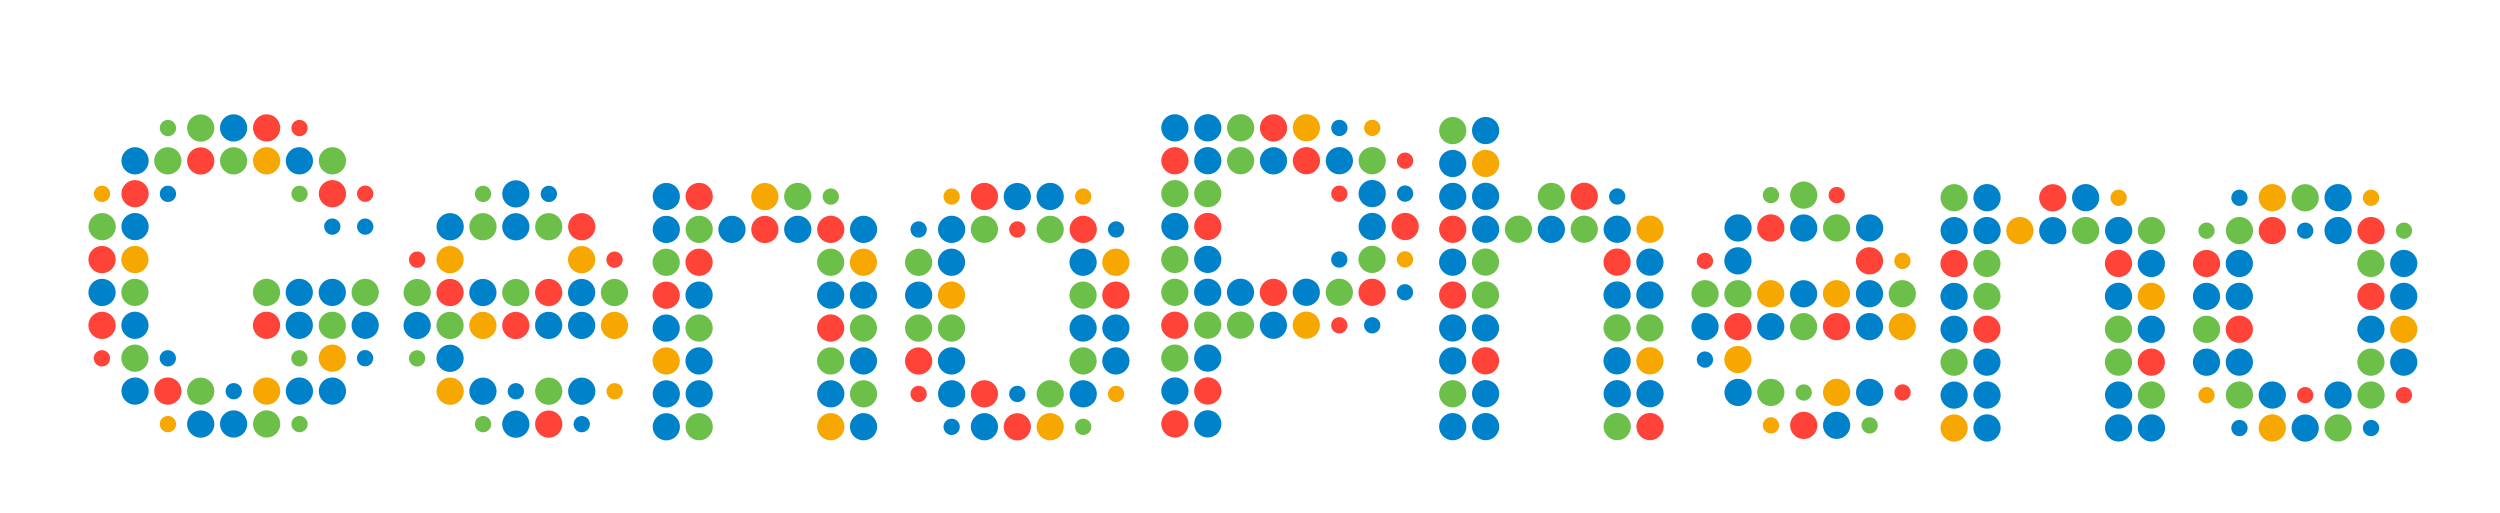 <?xml version="1.0" encoding="utf-8"?>
<!-- Generator: Adobe Illustrator 18.1.1, SVG Export Plug-In . SVG Version: 6.00 Build 0)  -->
<!DOCTYPE svg PUBLIC "-//W3C//DTD SVG 1.1//EN" "http://www.w3.org/Graphics/SVG/1.1/DTD/svg11.dtd">
<svg version="1.1" id="Layer_1" xmlns="http://www.w3.org/2000/svg" xmlns:xlink="http://www.w3.org/1999/xlink" x="0px" y="0px"
	 viewBox="0 0 4104 841.9" enable-background="new 0 0 4104 841.9" xml:space="preserve">
<g>
	<circle fill="#6CC04A" cx="275.7" cy="210.2" r="13.4"/>
	<circle cx="329.5" cy="210.2" r="13.4"/>
	<circle fill="none" cx="383.7" cy="210.2" r="13.4"/>
	<circle cx="437.7" cy="210.2" r="13.4"/>
	<circle fill="#FF4338" cx="491.7" cy="210.2" r="13.4"/>
	<circle fill="#6CC04A" cx="329.5" cy="210.2" r="22.4"/>
	<circle fill="#0082CB" cx="383.5" cy="210" r="22.4"/>
	<circle fill="#FF4338" cx="437.7" cy="210" r="22.4"/>
	<circle cx="221.7" cy="264.2" r="13.4"/>
	<circle fill="none" cx="275.7" cy="264.2" r="13.4"/>
	<circle fill="none" cx="329.5" cy="264.2" r="13.4"/>
	<circle fill="none" cx="383.7" cy="264.2" r="13.4"/>
	<circle fill="none" cx="437.7" cy="264.2" r="13.4"/>
	<circle fill="none" cx="491.7" cy="264.2" r="13.4"/>
	<circle cx="545.5" cy="264" r="13.4"/>
	<circle fill="#0082CB" cx="221.7" cy="264" r="22.4"/>
	<circle fill="#6CC04A" cx="275.5" cy="264" r="22.4"/>
	<circle fill="#FF4338" cx="329.5" cy="264.2" r="22.4"/>
	<circle fill="#6CC04A" cx="383.5" cy="264" r="22.4"/>
	<circle fill="#F7A800" cx="437.7" cy="264" r="22.4"/>
	<circle fill="#0082CB" cx="491.5" cy="264" r="22.4"/>
	<circle fill="#6CC04A" cx="545.7" cy="264" r="22.4"/>
	<circle fill="#F7A800" cx="167.5" cy="318.2" r="13.4"/>
	<circle fill="none" cx="221.7" cy="318.2" r="13.4"/>
	<circle fill="#0082CB" cx="275.7" cy="318.2" r="13.4"/>
	<circle fill="#6CC04A" cx="491.7" cy="318.2" r="13.4"/>
	<circle fill="none" cx="545.5" cy="318" r="13.4"/>
	<circle fill="#FF4338" cx="221.7" cy="318" r="22.4"/>
	<circle fill="#FF4338" cx="545.7" cy="318" r="22.4"/>
	<circle fill="#6CC04A" cx="167.7" cy="372.1" r="22.4"/>
	<circle fill="#6CC04A" cx="167.5" cy="372.2" r="13.4"/>
	<circle fill="none" cx="221.7" cy="372.2" r="13.4"/>
	<circle fill="#0082CB" cx="545.5" cy="372" r="13.4"/>
	<circle fill="#0082CB" cx="221.7" cy="372" r="22.4"/>
	<circle fill="#FF4338" cx="167.5" cy="426.1" r="22.4"/>
	<circle fill="#FF4338" cx="167.3" cy="426.2" r="13.4"/>
	<circle fill="none" cx="221.5" cy="426.2" r="13.4"/>
	<circle fill="#F7A800" cx="221.5" cy="426" r="22.4"/>
	<circle fill="#0082CB" cx="167.5" cy="480.1" r="22.4"/>
	<circle fill="#0082CB" cx="167.3" cy="480.2" r="13.4"/>
	<circle fill="none" cx="221.5" cy="480.2" r="13.4"/>
	<circle fill="none" cx="437.5" cy="480.2" r="13.4"/>
	<circle fill="none" cx="491.5" cy="480.2" r="13.4"/>
	<circle fill="none" cx="545.3" cy="480" r="13.4"/>
	<circle fill="#6CC04A" cx="221.5" cy="480" r="22.4"/>
	<circle fill="#6CC04A" cx="437.5" cy="480" r="22.4"/>
	<circle fill="#0082CB" cx="491.3" cy="480" r="22.4"/>
	<circle fill="#0082CB" cx="545.5" cy="480" r="22.4"/>
	<circle fill="#FF4338" cx="167.5" cy="534.1" r="22.4"/>
	<circle fill="#FF4338" cx="167.3" cy="534.2" r="13.4"/>
	<circle fill="none" cx="221.5" cy="534.2" r="13.4"/>
	<circle cx="437.5" cy="534.2" r="13.4"/>
	<circle cx="491.5" cy="534.2" r="13.4"/>
	<circle fill="none" cx="545.3" cy="534" r="13.4"/>
	<circle fill="#0082CB" cx="221.5" cy="534" r="22.4"/>
	<circle fill="#FF4338" cx="437.5" cy="534" r="22.4"/>
	<circle fill="#0082CB" cx="491.3" cy="534" r="22.4"/>
	<circle fill="#6CC04A" cx="545.5" cy="534" r="22.4"/>
	<circle fill="#FF4338" cx="167.3" cy="588.2" r="13.4"/>
	<circle fill="none" cx="221.5" cy="588.2" r="13.4"/>
	<circle fill="#0082CB" cx="275.5" cy="588.2" r="13.4"/>
	<circle fill="#6CC04A" cx="491.5" cy="588.2" r="13.4"/>
	<circle fill="none" cx="545.3" cy="588" r="13.4"/>
	<circle fill="#6CC04A" cx="221.5" cy="588" r="22.4"/>
	<circle fill="#F7A800" cx="545.5" cy="588" r="22.4"/>
	<circle cx="221.7" cy="642.2" r="13.4"/>
	<circle fill="none" cx="275.7" cy="642.2" r="13.4"/>
	<circle fill="none" cx="329.5" cy="642.2" r="13.4"/>
	<circle fill="#0082CB" cx="383.7" cy="642.2" r="13.4"/>
	<circle cx="437.7" cy="642.2" r="13.4"/>
	<circle fill="none" cx="491.7" cy="642.2" r="13.4"/>
	<circle fill="none" cx="545.5" cy="642" r="13.4"/>
	<circle fill="#0082CB" cx="221.7" cy="642" r="22.4"/>
	<circle fill="#FF4338" cx="275.5" cy="642" r="22.4"/>
	<circle fill="#6CC04A" cx="329.5" cy="642.2" r="22.4"/>
	<circle fill="#F7A800" cx="437.7" cy="642" r="22.4"/>
	<circle fill="#0082CB" cx="491.5" cy="642" r="22.4"/>
	<circle fill="#0082CB" cx="545.7" cy="642" r="22.4"/>
	<circle fill="#F7A800" cx="275.7" cy="696.2" r="13.4"/>
	<circle fill="none" cx="329.5" cy="696.2" r="13.4"/>
	<circle fill="none" cx="383.7" cy="696.2" r="13.4"/>
	<circle fill="none" cx="437.7" cy="696.2" r="13.4"/>
	<circle fill="#6CC04A" cx="491.7" cy="696.2" r="13.4"/>
	<circle fill="#0082CB" cx="329.5" cy="696.2" r="22.4"/>
	<circle fill="#0082CB" cx="383.5" cy="696" r="22.4"/>
	<circle fill="#6CC04A" cx="437.7" cy="696" r="22.4"/>
	<circle fill="#FF4338" cx="599.5" cy="318" r="13.4"/>
	<circle fill="#0082CB" cx="599.5" cy="372" r="13.4"/>
	<circle fill="none" cx="599.3" cy="480" r="13.4"/>
	<circle fill="#6CC04A" cx="599.5" cy="480" r="22.4"/>
	<circle fill="none" cx="599.3" cy="534" r="13.4"/>
	<circle fill="#0082CB" cx="599.5" cy="534" r="22.4"/>
	<circle fill="#0082CB" cx="599.3" cy="588" r="13.4"/>
	<circle fill="#6CC04A" cx="793" cy="318.3" r="13.4"/>
	<circle cx="846.8" cy="318.3" r="13.4"/>
	<circle fill="#0082CB" cx="901" cy="318.3" r="13.4"/>
	<circle fill="#0082CB" cx="846.8" cy="318.3" r="22.4"/>
	<circle fill="none" cx="739" cy="372.3" r="13.4"/>
	<circle fill="none" cx="793" cy="372.3" r="13.4"/>
	<circle fill="none" cx="846.8" cy="372.3" r="13.4"/>
	<circle fill="none" cx="901" cy="372.3" r="13.4"/>
	<circle cx="955" cy="372.3" r="13.4"/>
	<circle fill="#0082CB" cx="739" cy="372.2" r="22.4"/>
	<circle fill="#6CC04A" cx="792.8" cy="372.2" r="22.4"/>
	<circle fill="#0082CB" cx="846.8" cy="372.3" r="22.4"/>
	<circle fill="#6CC04A" cx="900.8" cy="372.2" r="22.4"/>
	<circle fill="#FF4338" cx="955" cy="372.2" r="22.4"/>
	<circle fill="#FF4338" cx="684.7" cy="426.3" r="13.4"/>
	<circle fill="none" cx="738.8" cy="426.3" r="13.4"/>
	<circle fill="none" cx="954.8" cy="426.3" r="13.4"/>
	<circle fill="#FF4338" cx="1008.8" cy="426.3" r="13.4"/>
	<circle fill="#F7A800" cx="738.8" cy="426.2" r="22.4"/>
	<circle fill="#F7A800" cx="954.8" cy="426.2" r="22.4"/>
	<circle fill="#6CC04A" cx="684.8" cy="480.3" r="22.4"/>
	<circle fill="none" cx="684.7" cy="480.3" r="13.4"/>
	<circle fill="none" cx="738.8" cy="480.3" r="13.4"/>
	<circle cx="792.8" cy="480.3" r="13.4"/>
	<circle cx="846.7" cy="480.3" r="13.4"/>
	<circle cx="900.8" cy="480.3" r="13.4"/>
	<circle fill="none" cx="954.8" cy="480.3" r="13.4"/>
	<circle cx="1008.8" cy="480.3" r="13.4"/>
	<circle fill="#FF4338" cx="738.8" cy="480.2" r="22.4"/>
	<circle fill="#0082CB" cx="792.7" cy="480.2" r="22.4"/>
	<circle fill="#6CC04A" cx="846.7" cy="480.3" r="22.4"/>
	<circle fill="#FF4338" cx="900.7" cy="480.2" r="22.4"/>
	<circle fill="#0082CB" cx="954.8" cy="480.2" r="22.4"/>
	<circle fill="#6CC04A" cx="1008.7" cy="480.2" r="22.4"/>
	<circle fill="#0082CB" cx="684.8" cy="534.3" r="22.4"/>
	<circle fill="none" cx="684.7" cy="534.3" r="13.4"/>
	<circle fill="none" cx="738.8" cy="534.3" r="13.4"/>
	<circle cx="792.8" cy="534.3" r="13.4"/>
	<circle cx="846.7" cy="534.3" r="13.4"/>
	<circle cx="900.8" cy="534.3" r="13.4"/>
	<circle cx="954.8" cy="534.3" r="13.4"/>
	<circle cx="1008.8" cy="534.3" r="13.4"/>
	<circle fill="#6CC04A" cx="738.8" cy="534.2" r="22.4"/>
	<circle fill="#F7A800" cx="792.7" cy="534.2" r="22.4"/>
	<circle fill="#FF4338" cx="846.7" cy="534.3" r="22.4"/>
	<circle fill="#0082CB" cx="900.7" cy="534.2" r="22.4"/>
	<circle fill="#0082CB" cx="954.8" cy="534.2" r="22.4"/>
	<circle fill="#F7A800" cx="1008.7" cy="534.2" r="22.4"/>
	<circle fill="#6CC04A" cx="684.7" cy="588.3" r="13.4"/>
	<circle fill="none" cx="738.8" cy="588.3" r="13.4"/>
	<circle fill="#0082CB" cx="738.8" cy="588.2" r="22.4"/>
	<circle fill="none" cx="739" cy="642.3" r="13.4"/>
	<circle fill="none" cx="793" cy="642.3" r="13.4"/>
	<circle fill="#0082CB" cx="846.8" cy="642.3" r="13.4"/>
	<circle fill="none" cx="901" cy="642.3" r="13.4"/>
	<circle fill="none" cx="955" cy="642.3" r="13.4"/>
	<circle fill="#F7A800" cx="1009" cy="642.3" r="13.4"/>
	<circle fill="#F7A800" cx="739" cy="642.2" r="22.4"/>
	<circle fill="#0082CB" cx="792.8" cy="642.2" r="22.4"/>
	<circle fill="#6CC04A" cx="900.8" cy="642.2" r="22.4"/>
	<circle fill="#0082CB" cx="955" cy="642.2" r="22.4"/>
	<circle fill="#6CC04A" cx="793" cy="696.3" r="13.4"/>
	<circle fill="none" cx="846.8" cy="696.3" r="13.4"/>
	<circle cx="901" cy="696.3" r="13.4"/>
	<circle fill="#0082CB" cx="955" cy="696.3" r="13.4"/>
	<circle fill="#0082CB" cx="846.8" cy="696.3" r="22.4"/>
	<circle fill="#FF4338" cx="900.8" cy="696.2" r="22.4"/>
	<circle fill="#0082CB" cx="1093.8" cy="322.6" r="22.4"/>
	<circle cx="1147.8" cy="322.7" r="13.4"/>
	<circle fill="none" cx="1255.6" cy="322.7" r="13.4"/>
	<circle fill="none" cx="1309.8" cy="322.7" r="13.4"/>
	<circle fill="#6CC04A" cx="1363.8" cy="322.7" r="13.4"/>
	<circle fill="#FF4338" cx="1147.8" cy="322.5" r="22.4"/>
	<circle fill="#F7A800" cx="1255.6" cy="322.7" r="22.4"/>
	<circle fill="#6CC04A" cx="1309.6" cy="322.5" r="22.4"/>
	<circle fill="#0082CB" cx="1093.8" cy="376.6" r="22.4"/>
	<circle cx="1147.8" cy="376.7" r="13.4"/>
	<circle fill="none" cx="1201.8" cy="376.7" r="13.4"/>
	<circle fill="none" cx="1255.6" cy="376.7" r="13.4"/>
	<circle cx="1309.8" cy="376.7" r="13.4"/>
	<circle cx="1363.8" cy="376.7" r="13.4"/>
	<circle cx="1417.8" cy="376.7" r="13.4"/>
	<circle fill="#6CC04A" cx="1147.8" cy="376.5" r="22.4"/>
	<circle fill="#0082CB" cx="1201.6" cy="376.5" r="22.4"/>
	<circle fill="#FF4338" cx="1255.6" cy="376.7" r="22.4"/>
	<circle fill="#0082CB" cx="1309.6" cy="376.5" r="22.4"/>
	<circle fill="#FF4338" cx="1363.8" cy="376.5" r="22.4"/>
	<circle fill="#0082CB" cx="1417.6" cy="376.5" r="22.4"/>
	<circle fill="#6CC04A" cx="1093.6" cy="430.6" r="22.4"/>
	<circle cx="1147.6" cy="430.7" r="13.4"/>
	<circle cx="1363.6" cy="430.7" r="13.4"/>
	<circle cx="1417.6" cy="430.7" r="13.4"/>
	<circle fill="#FF4338" cx="1147.6" cy="430.5" r="22.4"/>
	<circle fill="#6CC04A" cx="1363.6" cy="430.5" r="22.4"/>
	<circle fill="#F7A800" cx="1417.4" cy="430.5" r="22.4"/>
	<circle fill="#FF4338" cx="1093.6" cy="484.6" r="22.4"/>
	<circle cx="1147.6" cy="484.7" r="13.4"/>
	<circle cx="1363.6" cy="484.7" r="13.4"/>
	<circle cx="1417.6" cy="484.7" r="13.4"/>
	<circle fill="#0082CB" cx="1147.6" cy="484.5" r="22.4"/>
	<circle fill="#0082CB" cx="1363.6" cy="484.5" r="22.4"/>
	<circle fill="#0082CB" cx="1417.4" cy="484.5" r="22.4"/>
	<circle fill="#0082CB" cx="1093.6" cy="538.6" r="22.4"/>
	<circle cx="1147.6" cy="538.7" r="13.4"/>
	<circle cx="1363.6" cy="538.7" r="13.4"/>
	<circle cx="1417.6" cy="538.7" r="13.4"/>
	<circle fill="#6CC04A" cx="1147.6" cy="538.5" r="22.4"/>
	<circle fill="#FF4338" cx="1363.6" cy="538.5" r="22.4"/>
	<circle fill="#6CC04A" cx="1417.4" cy="538.5" r="22.4"/>
	<circle fill="#F7A800" cx="1093.6" cy="592.6" r="22.4"/>
	<circle cx="1147.6" cy="592.7" r="13.4"/>
	<circle cx="1363.6" cy="592.7" r="13.4"/>
	<circle cx="1417.6" cy="592.7" r="13.4"/>
	<circle fill="#0082CB" cx="1147.6" cy="592.5" r="22.4"/>
	<circle fill="#6CC04A" cx="1363.6" cy="592.5" r="22.4"/>
	<circle fill="#0082CB" cx="1417.4" cy="592.5" r="22.4"/>
	<circle fill="#0082CB" cx="1093.8" cy="646.6" r="22.4"/>
	<circle cx="1147.8" cy="646.7" r="13.4"/>
	<circle cx="1363.8" cy="646.7" r="13.4"/>
	<circle cx="1417.8" cy="646.7" r="13.4"/>
	<circle fill="#0082CB" cx="1147.8" cy="646.5" r="22.4"/>
	<circle fill="#0082CB" cx="1363.8" cy="646.5" r="22.4"/>
	<circle fill="#6CC04A" cx="1417.6" cy="646.5" r="22.4"/>
	<circle fill="#0082CB" cx="1093.8" cy="700.6" r="22.4"/>
	<circle cx="1147.8" cy="700.7" r="13.4"/>
	<circle cx="1363.8" cy="700.7" r="13.4"/>
	<circle cx="1417.8" cy="700.7" r="13.4"/>
	<circle fill="#6CC04A" cx="1147.8" cy="700.5" r="22.4"/>
	<circle fill="#F7A800" cx="1363.8" cy="700.5" r="22.4"/>
	<circle fill="#0082CB" cx="1417.6" cy="700.5" r="22.4"/>
	<circle fill="#F7A800" cx="1562.2" cy="322.7" r="13.4"/>
	<circle fill="none" cx="1616.2" cy="322.7" r="13.4"/>
	<circle fill="none" cx="1670" cy="322.7" r="13.4"/>
	<circle fill="none" cx="1724.2" cy="322.7" r="13.4"/>
	<circle fill="#F7A800" cx="1778.2" cy="322.7" r="13.4"/>
	<circle fill="#FF4338" cx="1616" cy="322.5" r="22.4"/>
	<circle fill="#0082CB" cx="1670" cy="322.7" r="22.4"/>
	<circle fill="#0082CB" cx="1724" cy="322.5" r="22.4"/>
	<circle fill="#0082CB" cx="1508" cy="376.7" r="13.4"/>
	<circle cx="1562.2" cy="376.7" r="13.4"/>
	<circle fill="none" cx="1616.2" cy="376.7" r="13.4"/>
	<circle fill="#FF4338" cx="1670" cy="376.7" r="13.4"/>
	<circle fill="none" cx="1724.2" cy="376.7" r="13.4"/>
	<circle cx="1778.2" cy="376.7" r="13.4"/>
	<circle fill="#0082CB" cx="1832.2" cy="376.7" r="13.4"/>
	<circle fill="#0082CB" cx="1562.2" cy="376.5" r="22.4"/>
	<circle fill="#6CC04A" cx="1616" cy="376.5" r="22.4"/>
	<circle fill="#6CC04A" cx="1724" cy="376.5" r="22.4"/>
	<circle fill="#FF4338" cx="1778.2" cy="376.5" r="22.4"/>
	<circle fill="#6CC04A" cx="1508" cy="430.6" r="22.4"/>
	<circle cx="1562" cy="430.7" r="13.4"/>
	<circle cx="1778" cy="430.7" r="13.4"/>
	<circle cx="1832" cy="430.7" r="13.4"/>
	<circle fill="#0082CB" cx="1562" cy="430.5" r="22.4"/>
	<circle fill="#0082CB" cx="1778" cy="430.5" r="22.4"/>
	<circle fill="#F7A800" cx="1831.8" cy="430.5" r="22.4"/>
	<circle fill="#0082CB" cx="1508" cy="484.6" r="22.4"/>
	<circle cx="1562" cy="484.7" r="13.4"/>
	<circle cx="1778" cy="484.7" r="13.4"/>
	<circle cx="1832" cy="484.7" r="13.4"/>
	<circle fill="#F7A800" cx="1562" cy="484.5" r="22.4"/>
	<circle fill="#6CC04A" cx="1778" cy="484.5" r="22.4"/>
	<circle fill="#FF4338" cx="1831.8" cy="484.5" r="22.4"/>
	<circle fill="#6CC04A" cx="1508" cy="538.6" r="22.4"/>
	<circle cx="1562" cy="538.7" r="13.4"/>
	<circle cx="1778" cy="538.7" r="13.4"/>
	<circle cx="1832" cy="538.7" r="13.4"/>
	<circle fill="#6CC04A" cx="1562" cy="538.5" r="22.4"/>
	<circle fill="#0082CB" cx="1778" cy="538.5" r="22.4"/>
	<circle fill="#0082CB" cx="1831.8" cy="538.5" r="22.4"/>
	<circle fill="#FF4338" cx="1508" cy="592.6" r="22.4"/>
	<circle cx="1562" cy="592.7" r="13.4"/>
	<circle cx="1778" cy="592.7" r="13.4"/>
	<circle cx="1832" cy="592.7" r="13.4"/>
	<circle fill="#0082CB" cx="1562" cy="592.5" r="22.4"/>
	<circle fill="#6CC04A" cx="1778" cy="592.5" r="22.4"/>
	<circle fill="#0082CB" cx="1831.8" cy="592.5" r="22.4"/>
	<circle fill="#FF4338" cx="1508" cy="646.7" r="13.4"/>
	<circle cx="1562.2" cy="646.7" r="13.4"/>
	<circle cx="1616.2" cy="646.7" r="13.4"/>
	<circle fill="#0082CB" cx="1670" cy="646.7" r="13.4"/>
	<circle cx="1724.2" cy="646.7" r="13.4"/>
	<circle cx="1778.2" cy="646.7" r="13.4"/>
	<circle fill="#F7A800" cx="1832.2" cy="646.7" r="13.4"/>
	<circle fill="#0082CB" cx="1562.2" cy="646.5" r="22.4"/>
	<circle fill="#FF4338" cx="1616" cy="646.5" r="22.4"/>
	<circle fill="#6CC04A" cx="1724" cy="646.5" r="22.4"/>
	<circle fill="#0082CB" cx="1778.2" cy="646.5" r="22.4"/>
	<circle fill="#0082CB" cx="1562.2" cy="700.7" r="13.4"/>
	<circle cx="1616.2" cy="700.7" r="13.4"/>
	<circle cx="1670" cy="700.7" r="13.4"/>
	<circle cx="1724.2" cy="700.7" r="13.4"/>
	<circle fill="#6CC04A" cx="1778.2" cy="700.7" r="13.4"/>
	<circle fill="#0082CB" cx="1616" cy="700.5" r="22.4"/>
	<circle fill="#FF4338" cx="1670" cy="700.7" r="22.4"/>
	<circle fill="#F7A800" cx="1724" cy="700.5" r="22.4"/>
	<circle fill="#0082CB" cx="1928.7" cy="209.9" r="22.4"/>
	<circle cx="1982.7" cy="210" r="13.4"/>
	<circle cx="2036.7" cy="210" r="13.4"/>
	<circle cx="2090.6" cy="210" r="13.4"/>
	<circle cx="2144.7" cy="210" r="13.4"/>
	<circle fill="#0082CB" cx="2198.7" cy="210" r="13.4"/>
	<circle fill="#F7A800" cx="2252.7" cy="210" r="13.4"/>
	<circle fill="#0082CB" cx="1982.7" cy="209.8" r="22.4"/>
	<circle fill="#6CC04A" cx="2036.6" cy="209.8" r="22.4"/>
	<circle fill="#FF4338" cx="2090.6" cy="210" r="22.4"/>
	<circle fill="#F7A800" cx="2144.6" cy="209.8" r="22.4"/>
	<circle fill="#FF4338" cx="1928.7" cy="263.9" r="22.4"/>
	<circle cx="1982.7" cy="264" r="13.4"/>
	<circle cx="2036.7" cy="264" r="13.4"/>
	<circle cx="2090.6" cy="264" r="13.4"/>
	<circle cx="2144.7" cy="264" r="13.4"/>
	<circle cx="2198.7" cy="264" r="13.4"/>
	<circle cx="2252.7" cy="264" r="13.4"/>
	<circle fill="#FF4338" cx="2306.6" cy="263.8" r="13.4"/>
	<circle fill="#0082CB" cx="1982.7" cy="263.8" r="22.4"/>
	<circle fill="#6CC04A" cx="2036.6" cy="263.8" r="22.4"/>
	<circle fill="#0082CB" cx="2090.6" cy="264" r="22.4"/>
	<circle fill="#FF4338" cx="2144.6" cy="263.8" r="22.4"/>
	<circle fill="#0082CB" cx="2198.7" cy="263.8" r="22.4"/>
	<circle fill="#6CC04A" cx="2252.6" cy="263.8" r="22.4"/>
	<circle fill="#6CC04A" cx="1928.7" cy="317.9" r="22.4"/>
	<circle fill="#6CC04A" cx="1928.6" cy="318" r="13.4"/>
	<circle cx="1982.7" cy="318" r="13.4"/>
	<circle fill="#FF4338" cx="2198.7" cy="318" r="13.4"/>
	<circle cx="2252.7" cy="318" r="13.4"/>
	<circle fill="#0082CB" cx="2306.6" cy="317.8" r="13.4"/>
	<circle fill="#6CC04A" cx="1982.7" cy="317.8" r="22.4"/>
	<circle fill="#0082CB" cx="2252.6" cy="317.8" r="22.4"/>
	<circle fill="#0082CB" cx="1928.7" cy="371.9" r="22.4"/>
	<circle cx="1982.7" cy="372" r="13.4"/>
	<circle cx="2252.7" cy="372" r="13.4"/>
	<circle cx="2306.6" cy="371.8" r="13.4"/>
	<circle fill="#FF4338" cx="1982.7" cy="371.8" r="22.4"/>
	<circle fill="#0082CB" cx="2252.6" cy="371.8" r="22.4"/>
	<circle fill="#FF4338" cx="2306.7" cy="371.8" r="22.4"/>
	<circle fill="#6CC04A" cx="1928.6" cy="425.9" r="22.4"/>
	<circle cx="1982.6" cy="426" r="13.4"/>
	<circle fill="#0082CB" cx="2198.6" cy="426" r="13.4"/>
	<circle cx="2252.6" cy="426" r="13.4"/>
	<circle fill="#F7A800" cx="2306.4" cy="425.8" r="13.4"/>
	<circle fill="#0082CB" cx="1982.6" cy="425.8" r="22.4"/>
	<circle fill="#6CC04A" cx="2252.4" cy="425.8" r="22.4"/>
	<circle fill="#6CC04A" cx="1928.6" cy="479.9" r="22.4"/>
	<circle fill="#6CC04A" cx="1928.4" cy="480" r="13.4"/>
	<circle cx="1982.6" cy="480" r="13.4"/>
	<circle cx="2036.6" cy="480" r="13.4"/>
	<circle cx="2090.4" cy="480" r="13.4"/>
	<circle cx="2144.6" cy="480" r="13.4"/>
	<circle cx="2198.6" cy="480" r="13.4"/>
	<circle cx="2252.6" cy="480" r="13.4"/>
	<circle fill="#0082CB" cx="2306.4" cy="479.8" r="13.4"/>
	<circle fill="#0082CB" cx="1982.6" cy="479.8" r="22.4"/>
	<circle fill="#0082CB" cx="2036.4" cy="479.8" r="22.4"/>
	<circle fill="#FF4338" cx="2090.4" cy="480" r="22.4"/>
	<circle fill="#0082CB" cx="2144.4" cy="479.8" r="22.4"/>
	<circle fill="#6CC04A" cx="2198.6" cy="479.8" r="22.4"/>
	<circle fill="#FF4338" cx="2252.4" cy="479.8" r="22.4"/>
	<circle fill="#FF4338" cx="1928.6" cy="533.9" r="22.4"/>
	<circle fill="#FF4338" cx="1928.4" cy="534" r="13.4"/>
	<circle cx="1982.6" cy="534" r="13.4"/>
	<circle fill="none" cx="2036.6" cy="534" r="13.4"/>
	<circle fill="none" cx="2090.4" cy="534" r="13.4"/>
	<circle fill="none" cx="2144.6" cy="534" r="13.4"/>
	<circle fill="#FF4338" cx="2198.6" cy="534" r="13.4"/>
	<circle fill="#0082CB" cx="2252.6" cy="534" r="13.4"/>
	<circle fill="#6CC04A" cx="1982.6" cy="533.8" r="22.4"/>
	<circle fill="#6CC04A" cx="2036.4" cy="533.8" r="22.4"/>
	<circle fill="#0082CB" cx="2090.4" cy="534" r="22.4"/>
	<circle fill="#F7A800" cx="2144.4" cy="533.8" r="22.4"/>
	<circle fill="#6CC04A" cx="1928.6" cy="587.9" r="22.4"/>
	<circle cx="1982.6" cy="588" r="13.4"/>
	<circle fill="#0082CB" cx="1982.6" cy="587.8" r="22.4"/>
	<circle fill="#0082CB" cx="1928.7" cy="641.9" r="22.4"/>
	<circle fill="#0082CB" cx="1928.6" cy="642" r="13.4"/>
	<circle cx="1982.7" cy="642" r="13.4"/>
	<circle fill="#FF4338" cx="1982.7" cy="641.8" r="22.4"/>
	<circle fill="#FF4338" cx="1928.7" cy="695.9" r="22.4"/>
	<circle cx="1982.7" cy="696" r="13.4"/>
	<circle fill="#0082CB" cx="1982.7" cy="695.8" r="22.4"/>
	<circle fill="#6CC04A" cx="2384.8" cy="214.4" r="22.4"/>
	<circle cx="2438.8" cy="214.5" r="13.4"/>
	<circle fill="#0082CB" cx="2438.8" cy="214.3" r="22.4"/>
	<circle fill="#0082CB" cx="2384.8" cy="268.4" r="22.4"/>
	<circle cx="2438.8" cy="268.5" r="13.4"/>
	<circle fill="#F7A800" cx="2438.8" cy="268.3" r="22.4"/>
	<circle fill="#0082CB" cx="2384.8" cy="322.4" r="22.4"/>
	<circle fill="#0082CB" cx="2384.7" cy="322.5" r="13.4"/>
	<circle cx="2438.8" cy="322.5" r="13.4"/>
	<circle fill="none" cx="2546.7" cy="322.5" r="13.4"/>
	<circle fill="none" cx="2600.8" cy="322.5" r="13.4"/>
	<circle fill="#0082CB" cx="2654.8" cy="322.5" r="13.4"/>
	<circle fill="#0082CB" cx="2438.8" cy="322.3" r="22.4"/>
	<circle fill="#6CC04A" cx="2546.7" cy="322.5" r="22.4"/>
	<circle fill="#FF4338" cx="2600.7" cy="322.3" r="22.4"/>
	<circle fill="#FF4338" cx="2384.8" cy="376.4" r="22.4"/>
	<circle cx="2438.8" cy="376.5" r="13.4"/>
	<circle fill="none" cx="2492.8" cy="376.5" r="13.4"/>
	<circle fill="none" cx="2546.7" cy="376.5" r="13.4"/>
	<circle cx="2600.8" cy="376.5" r="13.4"/>
	<circle cx="2654.8" cy="376.5" r="13.4"/>
	<circle cx="2708.8" cy="376.5" r="13.4"/>
	<circle fill="#0082CB" cx="2438.8" cy="376.3" r="22.4"/>
	<circle fill="#6CC04A" cx="2492.7" cy="376.3" r="22.4"/>
	<circle fill="#0082CB" cx="2546.7" cy="376.5" r="22.4"/>
	<circle fill="#6CC04A" cx="2600.7" cy="376.3" r="22.4"/>
	<circle fill="#0082CB" cx="2654.8" cy="376.3" r="22.4"/>
	<circle fill="#F7A800" cx="2708.7" cy="376.3" r="22.4"/>
	<circle fill="#0082CB" cx="2384.7" cy="430.4" r="22.4"/>
	<circle cx="2438.6" cy="430.5" r="13.4"/>
	<circle cx="2654.6" cy="430.5" r="13.4"/>
	<circle cx="2708.6" cy="430.5" r="13.4"/>
	<circle fill="#6CC04A" cx="2438.6" cy="430.3" r="22.4"/>
	<circle fill="#FF4338" cx="2654.6" cy="430.3" r="22.4"/>
	<circle fill="#0082CB" cx="2708.5" cy="430.3" r="22.4"/>
	<circle fill="#FF4338" cx="2384.7" cy="484.4" r="22.4"/>
	<circle cx="2438.6" cy="484.5" r="13.4"/>
	<circle cx="2654.6" cy="484.5" r="13.4"/>
	<circle cx="2708.6" cy="484.5" r="13.4"/>
	<circle fill="#6CC04A" cx="2438.6" cy="484.3" r="22.4"/>
	<circle fill="#0082CB" cx="2654.6" cy="484.3" r="22.4"/>
	<circle fill="#0082CB" cx="2708.5" cy="484.3" r="22.4"/>
	<circle fill="#0082CB" cx="2384.7" cy="538.4" r="22.4"/>
	<circle fill="#0082CB" cx="2384.5" cy="538.5" r="13.4"/>
	<circle cx="2438.6" cy="538.5" r="13.4"/>
	<circle cx="2654.6" cy="538.5" r="13.4"/>
	<circle cx="2708.6" cy="538.5" r="13.4"/>
	<circle fill="#0082CB" cx="2438.6" cy="538.3" r="22.4"/>
	<circle fill="#6CC04A" cx="2654.6" cy="538.3" r="22.4"/>
	<circle fill="#6CC04A" cx="2708.5" cy="538.3" r="22.4"/>
	<circle fill="#0082CB" cx="2384.7" cy="592.4" r="22.4"/>
	<circle cx="2438.6" cy="592.5" r="13.4"/>
	<circle cx="2654.6" cy="592.5" r="13.4"/>
	<circle cx="2708.6" cy="592.5" r="13.4"/>
	<circle fill="#FF4338" cx="2438.6" cy="592.3" r="22.4"/>
	<circle fill="#0082CB" cx="2654.6" cy="592.3" r="22.4"/>
	<circle fill="#F7A800" cx="2708.5" cy="592.3" r="22.4"/>
	<circle fill="#6CC04A" cx="2384.8" cy="646.4" r="22.4"/>
	<circle cx="2438.8" cy="646.5" r="13.4"/>
	<circle cx="2654.8" cy="646.5" r="13.4"/>
	<circle cx="2708.8" cy="646.5" r="13.4"/>
	<circle fill="#0082CB" cx="2438.8" cy="646.3" r="22.4"/>
	<circle fill="#0082CB" cx="2654.8" cy="646.3" r="22.4"/>
	<circle fill="#0082CB" cx="2708.7" cy="646.3" r="22.4"/>
	<circle fill="#0082CB" cx="2384.8" cy="700.4" r="22.4"/>
	<circle cx="2438.8" cy="700.5" r="13.4"/>
	<circle cx="2654.8" cy="700.5" r="13.4"/>
	<circle cx="2708.8" cy="700.5" r="13.4"/>
	<circle fill="#0082CB" cx="2438.8" cy="700.3" r="22.4"/>
	<circle fill="#6CC04A" cx="2654.8" cy="700.3" r="22.4"/>
	<circle fill="#FF4338" cx="2708.7" cy="700.3" r="22.4"/>
	<circle fill="#6CC04A" cx="2907.2" cy="320.3" r="13.4"/>
	<circle cx="2961" cy="320.3" r="13.4"/>
	<circle fill="#FF4338" cx="3015.2" cy="320.3" r="13.4"/>
	<circle fill="#6CC04A" cx="2961" cy="320.3" r="22.4"/>
	<circle fill="none" cx="2853.2" cy="374.3" r="13.4"/>
	<circle fill="none" cx="2907.2" cy="374.3" r="13.4"/>
	<circle fill="none" cx="2961" cy="374.3" r="13.4"/>
	<circle fill="none" cx="3015.2" cy="374.3" r="13.4"/>
	<circle cx="3069.2" cy="374.3" r="13.4"/>
	<circle fill="#0082CB" cx="2853.2" cy="374.2" r="22.4"/>
	<circle fill="#FF4338" cx="2907" cy="374.2" r="22.4"/>
	<circle fill="#0082CB" cx="2961" cy="374.3" r="22.4"/>
	<circle fill="#6CC04A" cx="3015" cy="374.2" r="22.4"/>
	<circle fill="#0082CB" cx="3069.2" cy="374.2" r="22.4"/>
	<circle fill="#FF4338" cx="2798.8" cy="428.3" r="13.4"/>
	<circle fill="none" cx="2853" cy="428.3" r="13.4"/>
	<circle fill="none" cx="3069" cy="428.3" r="13.4"/>
	<circle fill="#F7A800" cx="3123" cy="428.3" r="13.4"/>
	<circle fill="#0082CB" cx="2853" cy="428.2" r="22.4"/>
	<circle fill="#FF4338" cx="3069" cy="428.2" r="22.4"/>
	<circle fill="#6CC04A" cx="2799" cy="482.2" r="22.4"/>
	<circle fill="none" cx="2798.8" cy="482.3" r="13.4"/>
	<circle fill="none" cx="2853" cy="482.3" r="13.4"/>
	<circle cx="2907" cy="482.3" r="13.4"/>
	<circle cx="2960.8" cy="482.3" r="13.4"/>
	<circle cx="3015" cy="482.3" r="13.4"/>
	<circle fill="none" cx="3069" cy="482.3" r="13.4"/>
	<circle cx="3123" cy="482.3" r="13.4"/>
	<circle fill="#6CC04A" cx="2853" cy="482.2" r="22.4"/>
	<circle fill="#F7A800" cx="2906.8" cy="482.2" r="22.4"/>
	<circle fill="#0082CB" cx="2960.8" cy="482.3" r="22.4"/>
	<circle fill="#F7A800" cx="3014.8" cy="482.2" r="22.4"/>
	<circle fill="#0082CB" cx="3069" cy="482.2" r="22.4"/>
	<circle fill="#6CC04A" cx="3122.8" cy="482.2" r="22.4"/>
	<circle fill="#0082CB" cx="2799" cy="536.2" r="22.4"/>
	<circle fill="none" cx="2798.8" cy="536.3" r="13.4"/>
	<circle fill="none" cx="2853" cy="536.3" r="13.4"/>
	<circle cx="2907" cy="536.3" r="13.4"/>
	<circle cx="2960.8" cy="536.3" r="13.4"/>
	<circle cx="3015" cy="536.3" r="13.4"/>
	<circle cx="3069" cy="536.3" r="13.4"/>
	<circle cx="3123" cy="536.3" r="13.4"/>
	<circle fill="#FF4338" cx="2853" cy="536.2" r="22.4"/>
	<circle fill="#0082CB" cx="2906.8" cy="536.2" r="22.4"/>
	<circle fill="#6CC04A" cx="2960.8" cy="536.3" r="22.4"/>
	<circle fill="#FF4338" cx="3014.8" cy="536.2" r="22.4"/>
	<circle fill="#0082CB" cx="3069" cy="536.2" r="22.4"/>
	<circle fill="#F7A800" cx="3122.8" cy="536.2" r="22.4"/>
	<circle fill="#0082CB" cx="2798.8" cy="590.3" r="13.4"/>
	<circle fill="none" cx="2853" cy="590.3" r="13.4"/>
	<circle fill="#F7A800" cx="2853" cy="590.2" r="22.4"/>
	<circle fill="none" cx="2853.2" cy="644.3" r="13.4"/>
	<circle fill="none" cx="2907.2" cy="644.3" r="13.4"/>
	<circle fill="#6CC04A" cx="2961" cy="644.3" r="13.4"/>
	<circle fill="none" cx="3015.2" cy="644.3" r="13.4"/>
	<circle fill="none" cx="3069.2" cy="644.3" r="13.4"/>
	<circle fill="#FF4338" cx="3123.2" cy="644.3" r="13.4"/>
	<circle fill="#0082CB" cx="2853.2" cy="644.2" r="22.4"/>
	<circle fill="#6CC04A" cx="2907" cy="644.2" r="22.4"/>
	<circle fill="#F7A800" cx="3015" cy="644.2" r="22.4"/>
	<circle fill="#0082CB" cx="3069.2" cy="644.2" r="22.4"/>
	<circle fill="#F7A800" cx="2907.2" cy="698.3" r="13.4"/>
	<circle fill="none" cx="2961" cy="698.3" r="13.4"/>
	<circle cx="3015.2" cy="698.3" r="13.4"/>
	<circle fill="#6CC04A" cx="3069.2" cy="698.3" r="13.4"/>
	<circle fill="#FF4338" cx="2961" cy="698.3" r="22.4"/>
	<circle fill="#0082CB" cx="3015" cy="698.2" r="22.4"/>
	<circle fill="#6CC04A" cx="3207.9" cy="324.6" r="22.4"/>
	<circle cx="3261.9" cy="324.7" r="13.4"/>
	<circle fill="none" cx="3369.8" cy="324.7" r="13.4"/>
	<circle fill="none" cx="3423.9" cy="324.7" r="13.4"/>
	<circle fill="#F7A800" cx="3477.9" cy="324.7" r="13.4"/>
	<circle fill="#0082CB" cx="3261.9" cy="324.5" r="22.4"/>
	<circle fill="#FF4338" cx="3369.8" cy="324.7" r="22.4"/>
	<circle fill="#0082CB" cx="3423.8" cy="324.5" r="22.4"/>
	<circle fill="#0082CB" cx="3207.9" cy="378.6" r="22.4"/>
	<circle fill="#0082CB" cx="3207.8" cy="378.7" r="13.4"/>
	<circle cx="3261.9" cy="378.7" r="13.4"/>
	<circle fill="none" cx="3315.9" cy="378.7" r="13.4"/>
	<circle fill="none" cx="3369.8" cy="378.7" r="13.4"/>
	<circle cx="3423.9" cy="378.7" r="13.4"/>
	<circle cx="3477.9" cy="378.7" r="13.4"/>
	<circle cx="3531.9" cy="378.7" r="13.4"/>
	<circle fill="#0082CB" cx="3261.9" cy="378.5" r="22.4"/>
	<circle fill="#F7A800" cx="3315.8" cy="378.5" r="22.4"/>
	<circle fill="#0082CB" cx="3369.8" cy="378.7" r="22.4"/>
	<circle fill="#6CC04A" cx="3423.8" cy="378.5" r="22.4"/>
	<circle fill="#0082CB" cx="3477.9" cy="378.5" r="22.4"/>
	<circle fill="#6CC04A" cx="3531.8" cy="378.5" r="22.4"/>
	<circle fill="#FF4338" cx="3207.8" cy="432.6" r="22.4"/>
	<circle cx="3261.7" cy="432.7" r="13.4"/>
	<circle cx="3477.7" cy="432.7" r="13.4"/>
	<circle cx="3531.7" cy="432.7" r="13.4"/>
	<circle fill="#6CC04A" cx="3261.7" cy="432.5" r="22.4"/>
	<circle fill="#FF4338" cx="3477.7" cy="432.5" r="22.4"/>
	<circle fill="#0082CB" cx="3531.6" cy="432.5" r="22.4"/>
	<circle fill="#0082CB" cx="3207.8" cy="486.6" r="22.4"/>
	<circle fill="#0082CB" cx="3207.6" cy="486.7" r="13.4"/>
	<circle cx="3261.7" cy="486.7" r="13.4"/>
	<circle cx="3477.7" cy="486.7" r="13.4"/>
	<circle cx="3531.7" cy="486.7" r="13.4"/>
	<circle fill="#6CC04A" cx="3261.7" cy="486.5" r="22.4"/>
	<circle fill="#0082CB" cx="3477.7" cy="486.5" r="22.4"/>
	<circle fill="#F7A800" cx="3531.6" cy="486.5" r="22.4"/>
	<circle fill="#0082CB" cx="3207.8" cy="540.6" r="22.4"/>
	<circle cx="3261.7" cy="540.7" r="13.4"/>
	<circle cx="3477.7" cy="540.7" r="13.4"/>
	<circle cx="3531.7" cy="540.7" r="13.4"/>
	<circle fill="#FF4338" cx="3261.7" cy="540.5" r="22.4"/>
	<circle fill="#6CC04A" cx="3477.7" cy="540.5" r="22.4"/>
	<circle fill="#0082CB" cx="3531.6" cy="540.5" r="22.4"/>
	<circle fill="#6CC04A" cx="3207.8" cy="594.6" r="22.4"/>
	<circle cx="3261.7" cy="594.7" r="13.4"/>
	<circle cx="3477.7" cy="594.7" r="13.4"/>
	<circle cx="3531.7" cy="594.7" r="13.4"/>
	<circle fill="#0082CB" cx="3261.7" cy="594.5" r="22.4"/>
	<circle fill="#6CC04A" cx="3477.7" cy="594.5" r="22.4"/>
	<circle fill="#FF4338" cx="3531.6" cy="594.5" r="22.4"/>
	<circle fill="#0082CB" cx="3207.9" cy="648.6" r="22.4"/>
	<circle cx="3261.9" cy="648.7" r="13.4"/>
	<circle cx="3477.9" cy="648.7" r="13.4"/>
	<circle cx="3531.9" cy="648.7" r="13.4"/>
	<circle fill="#0082CB" cx="3261.9" cy="648.5" r="22.4"/>
	<circle fill="#0082CB" cx="3477.9" cy="648.5" r="22.4"/>
	<circle fill="#6CC04A" cx="3531.8" cy="648.5" r="22.4"/>
	<circle fill="#F7A800" cx="3207.9" cy="702.6" r="22.4"/>
	<circle cx="3261.9" cy="702.7" r="13.4"/>
	<circle cx="3477.9" cy="702.7" r="13.4"/>
	<circle cx="3531.9" cy="702.7" r="13.4"/>
	<circle fill="#0082CB" cx="3261.9" cy="702.5" r="22.4"/>
	<circle fill="#0082CB" cx="3477.9" cy="702.5" r="22.4"/>
	<circle fill="#0082CB" cx="3531.8" cy="702.5" r="22.4"/>
	<circle fill="#0082CB" cx="3676.3" cy="324.7" r="13.4"/>
	<circle fill="none" cx="3730.3" cy="324.7" r="13.4"/>
	<circle fill="none" cx="3784.2" cy="324.7" r="13.4"/>
	<circle fill="none" cx="3838.3" cy="324.7" r="13.4"/>
	<circle fill="#F7A800" cx="3892.3" cy="324.7" r="13.4"/>
	<circle fill="#F7A800" cx="3730.2" cy="324.5" r="22.4"/>
	<circle fill="#6CC04A" cx="3784.2" cy="324.7" r="22.4"/>
	<circle fill="#0082CB" cx="3838.2" cy="324.5" r="22.4"/>
	<circle fill="#6CC04A" cx="3622.2" cy="378.7" r="13.4"/>
	<circle cx="3676.3" cy="378.7" r="13.4"/>
	<circle fill="none" cx="3730.3" cy="378.7" r="13.4"/>
	<circle fill="#0082CB" cx="3784.2" cy="378.7" r="13.4"/>
	<circle fill="none" cx="3838.3" cy="378.7" r="13.4"/>
	<circle cx="3892.3" cy="378.7" r="13.4"/>
	<circle fill="#6CC04A" cx="3946.3" cy="378.7" r="13.4"/>
	<circle fill="#6CC04A" cx="3676.3" cy="378.5" r="22.4"/>
	<circle fill="#FF4338" cx="3730.2" cy="378.5" r="22.4"/>
	<circle fill="#0082CB" cx="3838.2" cy="378.5" r="22.4"/>
	<circle fill="#FF4338" cx="3892.3" cy="378.5" r="22.4"/>
	<circle fill="#FF4338" cx="3622.2" cy="432.6" r="22.4"/>
	<circle cx="3676.1" cy="432.7" r="13.4"/>
	<circle cx="3892.1" cy="432.7" r="13.4"/>
	<circle cx="3946.1" cy="432.7" r="13.4"/>
	<circle fill="#0082CB" cx="3676.1" cy="432.5" r="22.4"/>
	<circle fill="#6CC04A" cx="3892.1" cy="432.5" r="22.4"/>
	<circle fill="#0082CB" cx="3946" cy="432.5" r="22.4"/>
	<circle fill="#0082CB" cx="3622.2" cy="486.6" r="22.4"/>
	<circle cx="3676.1" cy="486.7" r="13.4"/>
	<circle cx="3892.1" cy="486.7" r="13.4"/>
	<circle cx="3946.1" cy="486.7" r="13.4"/>
	<circle fill="#0082CB" cx="3676.1" cy="486.5" r="22.4"/>
	<circle fill="#FF4338" cx="3892.1" cy="486.5" r="22.4"/>
	<circle fill="#0082CB" cx="3946" cy="486.5" r="22.4"/>
	<circle fill="#6CC04A" cx="3622.2" cy="540.6" r="22.4"/>
	<circle cx="3676.1" cy="540.7" r="13.4"/>
	<circle cx="3892.1" cy="540.7" r="13.4"/>
	<circle cx="3946.1" cy="540.7" r="13.4"/>
	<circle fill="#FF4338" cx="3676.1" cy="540.5" r="22.4"/>
	<circle fill="#0082CB" cx="3892.1" cy="540.5" r="22.4"/>
	<circle fill="#F7A800" cx="3946" cy="540.5" r="22.4"/>
	<circle fill="#0082CB" cx="3622.2" cy="594.6" r="22.4"/>
	<circle cx="3676.1" cy="594.7" r="13.4"/>
	<circle cx="3892.1" cy="594.7" r="13.4"/>
	<circle cx="3946.1" cy="594.7" r="13.4"/>
	<circle fill="#0082CB" cx="3676.1" cy="594.5" r="22.4"/>
	<circle fill="#6CC04A" cx="3892.1" cy="594.5" r="22.4"/>
	<circle fill="#0082CB" cx="3946" cy="594.5" r="22.4"/>
	<circle fill="#F7A800" cx="3622.2" cy="648.7" r="13.4"/>
	<circle cx="3676.3" cy="648.7" r="13.4"/>
	<circle cx="3730.3" cy="648.7" r="13.4"/>
	<circle fill="#FF4338" cx="3784.2" cy="648.7" r="13.4"/>
	<circle cx="3838.3" cy="648.7" r="13.4"/>
	<circle cx="3892.3" cy="648.7" r="13.4"/>
	<circle fill="#FF4338" cx="3946.3" cy="648.7" r="13.4"/>
	<circle fill="#6CC04A" cx="3676.3" cy="648.5" r="22.4"/>
	<circle fill="#0082CB" cx="3730.2" cy="648.5" r="22.4"/>
	<circle fill="#0082CB" cx="3838.2" cy="648.5" r="22.4"/>
	<circle fill="#6CC04A" cx="3892.3" cy="648.5" r="22.4"/>
	<circle fill="#0082CB" cx="3676.3" cy="702.7" r="13.4"/>
	<circle cx="3730.3" cy="702.7" r="13.4"/>
	<circle cx="3784.2" cy="702.7" r="13.4"/>
	<circle cx="3838.3" cy="702.7" r="13.4"/>
	<circle fill="#0082CB" cx="3892.3" cy="702.7" r="13.4"/>
	<circle fill="#F7A800" cx="3730.2" cy="702.5" r="22.4"/>
	<circle fill="#0082CB" cx="3784.2" cy="702.7" r="22.4"/>
	<circle fill="#6CC04A" cx="3838.2" cy="702.5" r="22.4"/>
</g>
</svg>
